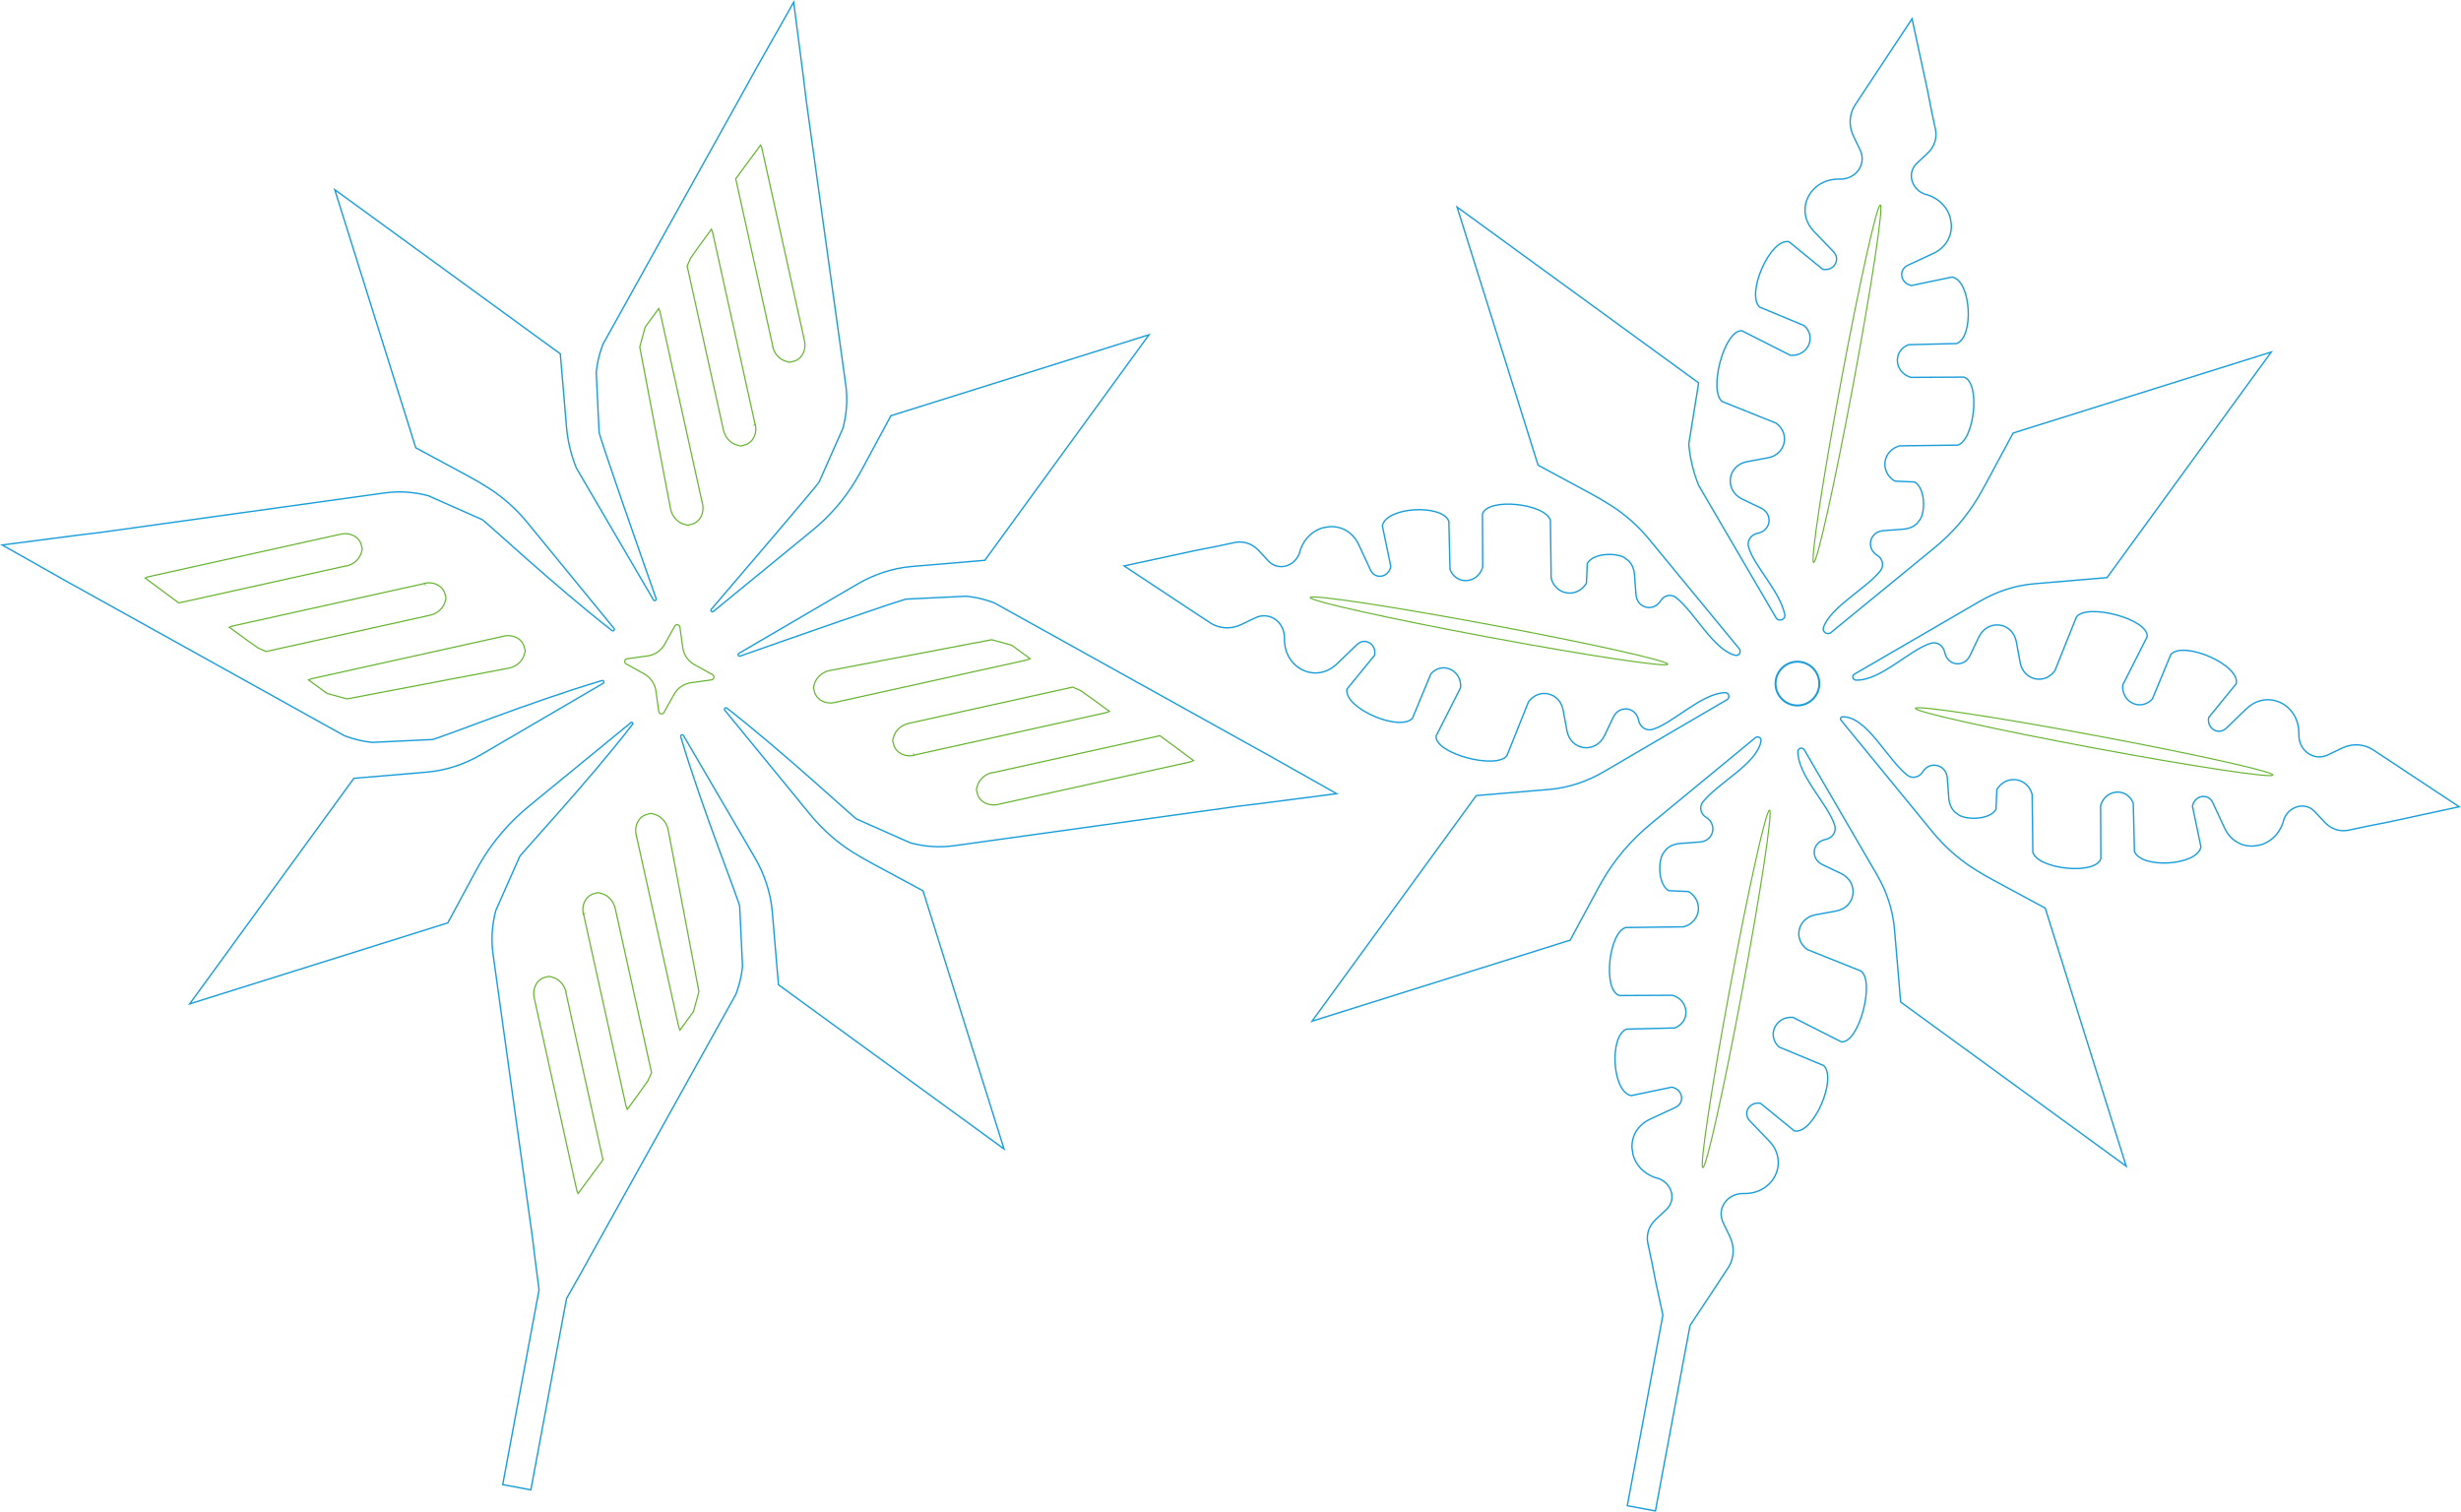 <?xml version="1.0" encoding="UTF-8"?>
<svg xmlns="http://www.w3.org/2000/svg" width="430.12mm" height="264.23mm" viewBox="0 0 1219.24 749.01">
  <defs>
    <style>
      .cls-1 {
        stroke-width: .57px;
      }

      .cls-1, .cls-2 {
        stroke: #67b431;
      }

      .cls-1, .cls-2, .cls-3, .cls-4 {
        fill: none;
        stroke-miterlimit: 10;
      }

      .cls-2 {
        stroke-width: .6px;
      }

      .cls-3 {
        stroke-width: .69px;
      }

      .cls-3, .cls-4 {
        stroke: #1b9dd9;
      }

      .cls-4 {
        stroke-width: .99px;
      }
    </style>
  </defs>
  <g id="EXT">
    <path class="cls-3" d="M312.59,358l-50.4,41.27c-9.92,8.13-18.38,17.93-24.72,29.08-.62,1.08-1.22,2.17-1.81,3.27l-13.81,25.61-127.88,40.13,81.34-111.75,36.06-3.05c.07,0,.14-.01.21-.02,9.5-.83,18.66-3.93,26.9-8.74l60.33-35.26c.75-.44.26-1.59-.58-1.35-35.55,10.46-82.82,29.58-84.46,29.27l-.2-.04-29.05,1.39c-1.49-.18-2.89-.34-4.36-.61-3.24-.61-6.43-1.51-9.57-2.7l-126.73-70.44-10.23-5.67L1.08,270.01l37.63-4.88,10.93-1.32,140.57-19.54c7.32-1.07,14.86-.58,22.02,1.36l26.59,11.78c1.05.29,36.45,33.32,64.34,54.98.7.54,1.58-.37,1.02-1.06l-43.18-52.73c-5.43-6.63-11.88-12.33-19.12-16.91-3.36-2.13-6.79-4.14-10.3-6.03l-25.61-13.81-40.13-127.88,111.75,81.34,3.05,36.06c.6,7.05,2.25,13.97,4.91,20.52l38.16,65.3c.45.77,1.63.23,1.34-.62-7.47-21.22-28.58-81.37-28.31-82.8l.04-.2-1.39-29.05c.18-1.49.34-2.89.61-4.36.61-3.24,1.51-6.43,2.7-9.57l70.44-126.73,5.67-10.23L393.2,1.08l4.88,37.63,1.32,10.93,19.54,140.57c1.07,7.32.58,14.86-1.36,22.02l-11.78,26.59c-.25.91-38.87,46.07-53.4,63.04-.59.69.34,1.62,1.04,1.05l49.1-40.2c8.44-6.91,15.68-15.18,21.28-24.54,1.29-2.16,2.54-4.36,3.74-6.58l13.81-25.61,127.88-40.13-81.34,111.75-36.06,3.05c-.07,0-.14.01-.21.02-9.5.83-18.66,3.93-26.9,8.74l-58.71,34.31c-.77.45-.23,1.63.62,1.34,21.22-7.47,81.37-28.58,82.8-28.31l.2.04,29.05-1.39c1.49.18,2.89.34,4.36.61,3.24.61,6.43,1.51,9.57,2.7l126.73,70.44,10.23,5.67,32.58,18.39-37.63,4.88-10.93,1.32-140.57,19.54c-7.32,1.07-14.86.58-22.02-1.36l-26.59-11.78c-1.05-.29-36.45-33.32-64.34-54.98-.7-.54-1.58.37-1.02,1.06l42.19,51.52c6.08,7.43,13.28,13.9,21.44,18.96,2.94,1.82,5.93,3.55,8.97,5.19l25.61,13.81,40.13,127.88-111.75-81.34-3.05-36.06c0-.07-.01-.14-.02-.21-.83-9.5-3.93-18.66-8.74-26.9l-35.26-60.33c-.44-.75-1.59-.26-1.35.58,10.46,35.55,29.58,82.82,29.27,84.46l-.04.2,1.39,29.05c-.18,1.49-.34,2.89-.61,4.36-.61,3.24-1.51,6.43-2.7,9.57l-70.44,126.73-5.67,10.23-7.76,13.74-17.7,94.82-13.93-2.6,18-96.47-1.89-14.55-1.32-10.93-19.54-140.57c-1.07-7.32-.58-14.86,1.36-22.02l11.78-26.59c.29-1.07,34.34-37.54,55.97-65.62.4-.52-.29-1.18-.8-.77Z"/>
    <path class="cls-3" d="M1188.59,380l-9.48-6.25-3.91-2.56c-4.45-2.66-9.93-2.87-14.74-.61l-7.18,3.44c-6.96,3.28-14.55-2.11-14.35-10.21.35-14.89-15.67-22.66-26.05-12.59l-9.91,9.54c-3.88,3.75-9.76.21-8.73-5.29l13.69-16.77c1.76-9.44-26.1-21.35-32.42-14.49l-9.17,22.09c-5.74,6.25-15.36,1.71-14.69-6.91l12.14-23.98c.62-8.84-30.05-16.7-35.09-9.7l-10.66,26.6c-5.17,7.17-15.55,4.73-17.19-4.02l-1.9-10.32c-1.89-9.91-14.31-11.42-18.64-2.26l-4.31,9.06c-2.93,6.17-11.23,5.13-12.51-1.52-.68-3.38-3.74-5.48-6.91-4.54-10.51,3.12-24.89,18.67-37.1,18.24-1.6-.06-2.15-2.14-.77-2.95l62.01-36.02c8.23-4.81,17.4-7.91,26.9-8.74.07,0,.14-.01.21-.02l36.06-3.05,81.34-111.75-127.88,40.13-13.81,25.61c-1.2,2.22-2.44,4.41-3.74,6.58-5.59,9.36-12.84,17.63-21.28,24.54l-51.41,42.09c-1.85,1.51-4.51-.39-3.69-2.63,3.75-10.25,21.26-19.12,28.22-28.02,1.88-2.45,1.11-5.96-1.63-7.59-5.74-3.59-3.71-11.72,3.09-12.22l10.01-.75c2.79-.23,5.02-1.3,6.62-2.78.66-.81,1.2-1.55,1.77-2.38,2.3-4.15,2.29-14.99-2.91-18.2l-9.89-.44c-7.57-4.68-6.03-15.14,2.45-17.48l28.65-.35c8.36-2.27,11.6-31.09,3.14-33.7l-26.27.14c-8.29-2.48-9.05-13.09-1.15-16.19l23.91-.58c8.68-3.43,7.14-31.18-2.3-32.94l-20.11,4.19c-5.5-1.03-6.68-7.79-1.79-10.05l12.48-5.8c6.46-3,9.36-8.72,9.01-14.48l-.51-3.27c-1.35-4.74-4.92-9.05-10.83-11.18-7.96-1.49-11.25-10.6-5.69-15.82l5.42-5.06c3.1-2.97,4.58-7.09,3.84-11.33l-2-9.44-2.14-10.86-7.53-34.85-19.7,29.77-6.25,9.48-2.56,3.91c-2.66,4.45-2.87,9.93-.61,14.74l3.44,7.18c3.28,6.96-2.11,14.55-10.21,14.35-14.89-.35-22.66,15.67-12.59,26.05l9.54,9.91c3.75,3.88.21,9.76-5.29,8.73l-16.77-13.69c-9.44-1.76-21.35,26.1-14.49,32.42l22.09,9.17c6.25,5.74,1.71,15.36-6.91,14.69l-23.98-12.14c-8.84-.62-16.7,30.05-9.7,35.09l26.6,10.66c7.17,5.17,4.73,15.55-4.02,17.19l-10.32,1.9c-9.91,1.89-11.42,14.31-2.26,18.64l9.06,4.31c6.17,2.93,5.13,11.23-1.52,12.51-3.38.68-5.48,3.74-4.54,6.91,2.81,9.46,15.68,22.05,17.92,33.38.51,2.56-3.01,3.84-4.33,1.59l-38.31-65.56c-2.66-6.55-4.31-13.47-4.91-20.52l4.89-30.28-119.69-87.13,40.13,127.88,25.61,13.81c3.5,1.89,6.94,3.9,10.3,6.03,7.24,4.58,13.69,10.29,19.12,16.91l44.65,54.24c1.2,1.45-.11,3.66-1.95,3.22-10.84-2.58-20.11-21.37-29.41-28.64-2.45-1.88-5.96-1.11-7.59,1.63-3.59,5.74-11.72,3.71-12.22-3.09l-.75-10.01c-.23-2.79-1.3-5.02-2.78-6.62-.81-.66-1.55-1.2-2.38-1.77-4.15-2.3-14.99-2.29-18.2,2.91l-.44,9.89c-4.68,7.57-15.14,6.03-17.48-2.45l-.35-28.65c-2.27-8.36-31.09-11.6-33.7-3.14l.14,26.27c-2.48,8.29-13.09,9.05-16.19,1.15l-.58-23.91c-3.43-8.68-31.18-7.14-32.94,2.3l4.19,20.11c-1.03,5.5-7.79,6.68-10.05,1.79l-5.8-12.48c-3-6.46-8.72-9.36-14.48-9.01l-3.27.51c-4.74,1.35-9.05,4.92-11.18,10.83-1.49,7.96-10.6,11.25-15.82,5.69l-5.06-5.42c-2.97-3.1-7.09-4.58-11.33-3.84l-9.44,2-10.86,2.14-34.85,7.53,29.77,19.7,9.48,6.25,3.91,2.56c4.45,2.66,9.93,2.87,14.74.61l7.18-3.44c6.96-3.28,14.55,2.11,14.35,10.21-.35,14.89,15.67,22.66,26.05,12.59l9.91-9.54c3.88-3.75,9.76-.21,8.73,5.29l-13.69,16.77c-1.76,9.44,26.1,21.35,32.42,14.49l9.17-22.09c5.74-6.25,15.36-1.71,14.69,6.91l-12.14,23.98c-.62,8.84,30.05,16.7,35.09,9.7l10.66-26.6c5.17-7.17,15.55-4.73,17.19,4.02l1.9,10.32c1.89,9.91,14.31,11.42,18.64,2.26l4.31-9.06c2.93-6.17,11.23-5.13,12.52,1.52.68,3.38,3.74,5.48,6.91,4.54,10.15-3.02,23.93-17.64,35.86-18.23,1.97-.1,2.74,2.52,1.04,3.51l-61.07,35.72c-8.23,4.81-17.4,7.91-26.9,8.74-.07,0-.14.01-.21.02l-36.06,3.05-81.34,111.75,127.88-40.13,13.81-25.61c.59-1.1,1.19-2.19,1.81-3.27,6.33-11.15,14.79-20.96,24.72-29.08l51.42-42.35c1.2-.99,3.02.01,2.79,1.55-1.7,11.23-21.35,20.76-28.82,30.31-1.88,2.45-1.11,5.96,1.63,7.59,5.74,3.59,3.71,11.72-3.09,12.22l-10.01.75c-2.79.23-5.02,1.3-6.62,2.78-.66.81-1.2,1.55-1.77,2.38-2.3,4.15-2.29,14.99,2.91,18.2l9.89.44c7.57,4.68,6.03,15.14-2.45,17.48l-28.65.35c-8.36,2.27-11.6,31.09-3.14,33.7l26.27-.14c8.29,2.48,9.05,13.09,1.15,16.19l-23.91.58c-8.68,3.43-7.14,31.18,2.3,32.94l20.11-4.19c5.5,1.03,6.68,7.79,1.79,10.05l-12.48,5.8c-6.46,3-9.36,8.72-9.01,14.48l.51,3.27c1.35,4.74,4.92,9.05,10.83,11.18,7.96,1.49,11.25,10.6,5.69,15.82l-5.42,5.06c-3.1,2.97-4.58,7.09-3.84,11.33l2,9.44,2.14,10.86,3.38,15.63-17.63,94.45,13.93,2.6,17.15-91.88,10.4-15.72,6.25-9.48,2.56-3.91c2.66-4.45,2.87-9.93.61-14.74l-3.44-7.18c-3.28-6.96,2.11-14.55,10.21-14.35,14.89.35,22.66-15.67,12.59-26.05l-9.54-9.91c-3.75-3.88-.21-9.76,5.29-8.73l16.77,13.69c9.44,1.76,21.35-26.1,14.49-32.42l-22.09-9.17c-6.25-5.74-1.71-15.36,6.91-14.69l23.98,12.14c8.84.62,16.7-30.05,9.7-35.09l-26.6-10.66c-7.17-5.17-4.73-15.55,4.02-17.19l10.32-1.9c9.91-1.89,11.42-14.31,2.26-18.64l-9.06-4.31c-6.17-2.93-5.13-11.23,1.52-12.51,3.38-.68,5.48-3.74,4.54-6.91-3.08-10.37-18.27-24.52-18.25-36.63,0-1.73,2.32-2.33,3.19-.83l35.91,61.76c4.81,8.23,7.91,17.4,8.74,26.9,0,.07.01.14.02.21l3.05,36.06,111.75,81.34-40.13-127.88-25.61-13.81c-3.04-1.64-6.03-3.37-8.97-5.19-8.16-5.06-15.36-11.53-21.44-18.96l-45.18-55.16c-.53-.65-.08-1.63.76-1.65,12.03-.32,22.07,21.06,32.13,28.93,2.45,1.88,5.96,1.11,7.59-1.63,3.59-5.74,11.72-3.71,12.22,3.09l.75,10.01c.23,2.79,1.3,5.02,2.78,6.62.81.66,1.55,1.2,2.38,1.77,4.15,2.3,14.99,2.29,18.2-2.91l.44-9.89c4.68-7.57,15.14-6.03,17.48,2.45l.35,28.65c2.27,8.36,31.09,11.6,33.7,3.14l-.14-26.27c2.48-8.29,13.09-9.05,16.19-1.15l.58,23.91c3.43,8.68,31.18,7.14,32.94-2.3l-4.19-20.11c1.03-5.5,7.79-6.68,10.05-1.79l5.8,12.48c3,6.46,8.72,9.36,14.48,9.01l3.27-.51c4.74-1.35,9.05-4.92,11.18-10.83,1.49-7.96,10.6-11.25,15.82-5.69l5.06,5.42c2.97,3.1,7.09,4.58,11.33,3.84l9.44-2,10.86-2.14,34.85-7.53-29.77-19.7Z"/>
  </g>
  <g id="Calque_1" data-name="Calque 1">
    <path class="cls-2" d="M334.27,310.21l-4.96,8.95c-1.75,3.16-4.89,5.32-8.48,5.81l-10.14,1.4c-1.31.18-1.64,1.93-.48,2.57l8.95,4.96c3.16,1.75,5.32,4.89,5.81,8.48l1.4,10.14c.18,1.31,1.93,1.64,2.57.48l4.96-8.95c1.75-3.16,4.89-5.32,8.48-5.81l10.14-1.4c1.31-.18,1.64-1.93.48-2.57l-8.95-4.96c-3.16-1.75-5.32-4.89-5.81-8.48l-1.4-10.14c-.18-1.31-1.93-1.64-2.57-.48Z"/>
    <g>
      <path class="cls-2" d="M382.76,171.66c.82,3.49,3.27,6.23,6.25,7.22s2.39.47,3.62.24c4.3-.72,6.97-5.3,5.94-10.26l-20.98-94.8c-.14-.8-.4-1.53-.77-2.19-4.56,6.21-8.71,11.8-12.33,16.71l18.38,83h0l-.11.07Z"/>
      <path class="cls-2" d="M374.13,210.41l-20.98-94.8c-.16-.7-.42-1.43-.7-2.05-5.9,8.01-9.17,12.62-10.28,14.28l-1.75,3.93,18,81.37c.82,3.49,3.27,6.23,6.25,7.22s2.39.47,3.62.24c4.3-.72,6.97-5.3,5.94-10.26l-.11.07Z"/>
      <path class="cls-2" d="M348.04,249.69l-20.98-94.8c-.16-.7-.42-1.43-.7-2.05-5.9,8.01-5.53,7.6-6.73,9.24l-2.68,9.83,15.3,80.47c.82,3.49,3.27,6.23,6.25,7.22s2.39.47,3.62.24c4.3-.72,6.97-5.3,5.94-10.26h0l-.02.1Z"/>
    </g>
    <ellipse class="cls-1" cx="915.06" cy="190.12" rx="90.09" ry="3.1" transform="translate(560.3 1054.77) rotate(-79.43)"/>
    <ellipse class="cls-1" cx="737.71" cy="312.58" rx="3.1" ry="90.09" transform="translate(295.09 980.42) rotate(-79.43)"/>
    <ellipse class="cls-1" cx="860.17" cy="489.94" rx="90.09" ry="3.1" transform="translate(220.74 1245.63) rotate(-79.43)"/>
    <ellipse class="cls-1" cx="1037.53" cy="367.48" rx="3.1" ry="90.09" transform="translate(485.95 1319.98) rotate(-79.43)"/>
    <g>
      <path class="cls-2" d="M171.66,280.45c3.49-.82,6.23-3.27,7.22-6.25s.47-2.39.24-3.62c-.72-4.3-5.3-6.97-10.26-5.94l-94.8,20.98c-.8.14-1.53.4-2.19.77,6.21,4.56,11.8,8.71,16.71,12.33l83-18.38h0l.07.11Z"/>
      <path class="cls-2" d="M210.41,289.08l-94.8,20.98c-.7.16-1.43.42-2.05.7,8.01,5.9,12.62,9.17,14.28,10.28l3.93,1.75,81.37-18c3.49-.82,6.23-3.27,7.22-6.25s.47-2.39.24-3.62c-.72-4.3-5.3-6.97-10.26-5.94l.07.11Z"/>
      <path class="cls-2" d="M249.69,315.17l-94.8,20.98c-.7.16-1.43.42-2.05.7,8.01,5.9,7.6,5.53,9.24,6.73l9.83,2.68,80.47-15.3c3.49-.82,6.23-3.27,7.22-6.25s.47-2.39.24-3.62c-.72-4.3-5.3-6.97-10.26-5.94h0l.1.02Z"/>
    </g>
    <g>
      <path class="cls-2" d="M280.45,491.55c-.82-3.49-3.27-6.23-6.25-7.22s-2.39-.47-3.62-.24c-4.3.72-6.97,5.3-5.94,10.26l20.98,94.8c.14.8.4,1.53.77,2.19,4.56-6.21,8.71-11.8,12.33-16.71l-18.38-83h0l.11-.07Z"/>
      <path class="cls-2" d="M289.08,452.8l20.98,94.8c.16.7.42,1.43.7,2.05,5.9-8.01,9.17-12.62,10.28-14.28l1.75-3.93-18-81.37c-.82-3.49-3.27-6.23-6.25-7.22s-2.39-.47-3.62-.24c-4.3.72-6.97,5.3-5.94,10.26l.11-.07Z"/>
      <path class="cls-2" d="M315.17,413.52l20.98,94.8c.16.7.42,1.43.7,2.05,5.9-8.01,5.53-7.6,6.73-9.24l2.68-9.83-15.3-80.47c-.82-3.49-3.27-6.23-6.25-7.22s-2.39-.47-3.62-.24c-4.3.72-6.97,5.3-5.94,10.26h0l.02-.1Z"/>
    </g>
    <g>
      <path class="cls-2" d="M491.55,382.76c-3.49.82-6.23,3.27-7.22,6.25s-.47,2.39-.24,3.62c.72,4.3,5.3,6.97,10.26,5.94l94.8-20.98c.8-.14,1.53-.4,2.19-.77-6.21-4.56-11.8-8.71-16.71-12.33l-83,18.38h0l-.07-.11Z"/>
      <path class="cls-2" d="M452.8,374.13l94.8-20.98c.7-.16,1.43-.42,2.05-.7-8.01-5.9-12.62-9.17-14.28-10.28l-3.93-1.75-81.37,18c-3.49.82-6.23,3.27-7.22,6.25s-.47,2.39-.24,3.62c.72,4.3,5.3,6.97,10.26,5.94l-.07-.11Z"/>
      <path class="cls-2" d="M413.52,348.04l94.8-20.98c.7-.16,1.43-.42,2.05-.7-8.01-5.9-7.6-5.53-9.24-6.73l-9.83-2.68-80.47,15.3c-3.49.82-6.23,3.27-7.22,6.25s-.47,2.39-.24,3.62c.72,4.3,5.3,6.97,10.26,5.94h0l-.1-.02Z"/>
    </g>
    <circle class="cls-4" cx="890.49" cy="338.68" r="10.84"/>
  </g>
</svg>